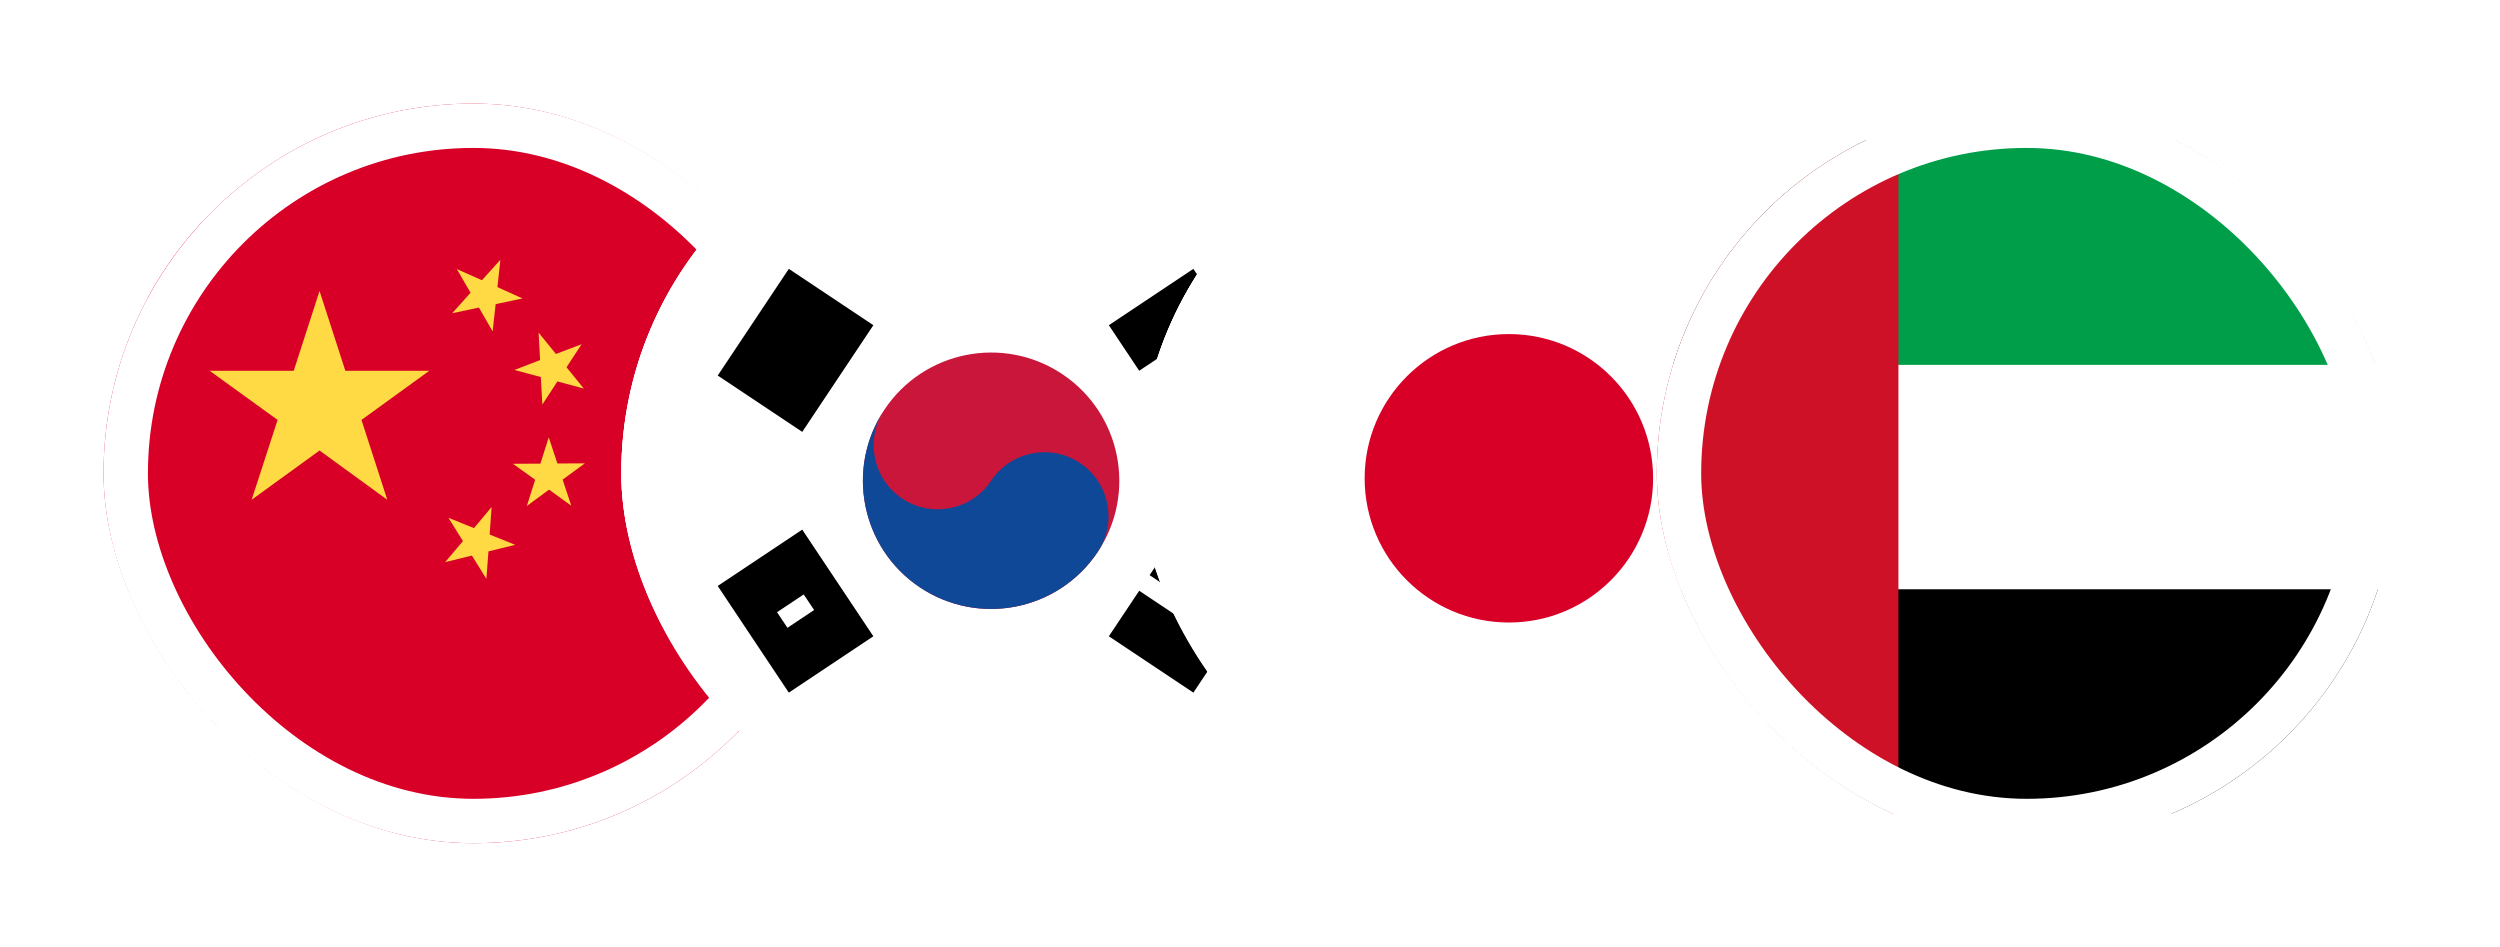 <?xml version="1.0" encoding="UTF-8"?> <svg xmlns="http://www.w3.org/2000/svg" width="338" height="128" viewBox="0 0 338 128" fill="none"><g filter="url(#filter0_d_1272_612)"><g clip-path="url(#clip0_1272_612)"><rect x="14" y="12" width="100" height="100" rx="50" fill="#D80027"></rect><g clip-path="url(#clip1_1272_612)"><path d="M20 28H123.5V97H20V28Z" fill="#D80027"></path><path d="M65.758 76.26L63.801 73.112L60.189 74L62.59 71.155L60.633 68.008L64.083 69.4L66.464 66.555L66.202 70.267L69.652 71.66L66.04 72.547L65.758 76.26ZM78.63 44.544L76.592 47.651L78.932 50.536L75.361 49.568L73.324 52.695L73.122 48.982L69.551 48.014L73.021 46.682L72.819 42.97L75.16 45.855L78.63 44.544ZM67.654 33.124L67.251 36.817L70.64 38.35L67.009 39.117L66.605 42.809L64.749 39.581L61.138 40.347L63.619 37.583L61.763 34.375L65.153 35.889L67.654 33.124ZM79.074 60.644L76.067 62.843L77.238 66.374L74.231 64.195L71.225 66.414L72.355 62.863L69.349 60.704L73.061 60.684L74.191 57.133L75.361 60.664L79.074 60.644ZM43.202 37.341L46.692 48.135H58.031L48.871 54.773L52.361 65.567L43.202 58.909L34.022 65.567L37.532 54.773L28.352 48.135H39.711L43.202 37.341Z" fill="#FFDA44"></path></g></g><rect x="17" y="15" width="94" height="94" rx="47" stroke="white" stroke-width="6"></rect><g clip-path="url(#clip2_1272_612)"><rect x="84" y="12" width="100" height="100" rx="50" fill="white"></rect><g clip-path="url(#clip3_1272_612)"><path d="M82 28.333H186V97.667H82V28.333Z" fill="white"></path><path fill-rule="evenodd" clip-rule="evenodd" d="M97.035 48.773L106.649 34.35L118.078 41.969L108.463 56.391L97.035 48.773ZM154.021 77.87L149.916 84.027L161.344 91.645L165.449 85.489L154.021 77.87ZM166.854 83.38L170.959 77.223L159.531 69.605L155.426 75.761L166.854 83.38Z" fill="black"></path><path d="M148.419 72.613C153.729 64.647 151.577 53.886 143.612 48.576C135.647 43.266 124.885 45.418 119.575 53.383C114.265 61.348 116.417 72.11 124.382 77.42C132.347 82.73 143.109 80.578 148.419 72.613Z" fill="#CA163A"></path><path d="M119.575 53.383C116.921 57.364 117.998 62.748 121.978 65.402C125.959 68.055 131.343 66.978 133.997 62.998C136.651 59.017 142.035 57.941 146.015 60.594C149.996 63.248 151.073 68.632 148.419 72.613C143.112 80.574 132.343 82.727 124.382 77.42C116.421 72.113 114.267 61.344 119.575 53.383V53.383Z" fill="#0E4896"></path><path d="M162.245 44.166L165.851 41.762Z" fill="black"></path><path fill-rule="evenodd" clip-rule="evenodd" d="M165.389 40.417L161.344 34.35L149.916 41.969L154.021 48.126L157.937 45.515L159.342 47.624L155.426 50.234L159.531 56.391L163.137 53.988L170.959 48.773L166.795 42.526L162.948 45.22L161.542 43.111L165.389 40.417ZM118.077 84.027L108.463 69.605L104.246 72.416L100.64 74.82L97.035 77.223L106.649 91.646L110.866 88.834L118.077 84.027ZM106.461 82.878L110.067 80.474L108.661 78.366L105.055 80.769L106.461 82.878Z" fill="black"></path></g></g><rect x="87" y="15" width="94" height="94" rx="47" stroke="white" stroke-width="6"></rect><g clip-path="url(#clip4_1272_612)"><rect x="154" y="12" width="100" height="100" rx="50" fill="white"></rect><g clip-path="url(#clip5_1272_612)"><path d="M152 28H256V97.334H152V28Z" fill="white"></path><path d="M204 82.165C214.77 82.165 223.5 73.435 223.5 62.666C223.5 51.896 214.77 43.166 204 43.166C193.23 43.166 184.5 51.896 184.5 62.666C184.5 73.435 193.23 82.165 204 82.165Z" fill="#D80027"></path></g></g><rect x="157" y="15" width="94" height="94" rx="47" stroke="white" stroke-width="6"></rect><g clip-path="url(#clip6_1272_612)"><rect x="224" y="12" width="100" height="100" rx="50" fill="white"></rect><g clip-path="url(#clip7_1272_612)"><path d="M211 17H348V108H211V17Z" fill="white"></path><path d="M211 17H348V47.333H211V17Z" fill="#009E49"></path><path d="M211 77.667H348V108H211V77.667Z" fill="black"></path><path d="M211 17H256.667V108H211V17Z" fill="#CE1126"></path></g></g><rect x="227" y="15" width="94" height="94" rx="47" stroke="white" stroke-width="6"></rect></g><defs><filter id="filter0_d_1272_612" x="0" y="0" width="338" height="128" filterUnits="userSpaceOnUse" color-interpolation-filters="sRGB"><feFlood flood-opacity="0" result="BackgroundImageFix"></feFlood><feColorMatrix in="SourceAlpha" type="matrix" values="0 0 0 0 0 0 0 0 0 0 0 0 0 0 0 0 0 0 127 0" result="hardAlpha"></feColorMatrix><feOffset dy="2"></feOffset><feGaussianBlur stdDeviation="7"></feGaussianBlur><feComposite in2="hardAlpha" operator="out"></feComposite><feColorMatrix type="matrix" values="0 0 0 0 0 0 0 0 0 0 0 0 0 0 0 0 0 0 0.1 0"></feColorMatrix><feBlend mode="normal" in2="BackgroundImageFix" result="effect1_dropShadow_1272_612"></feBlend><feBlend mode="normal" in="SourceGraphic" in2="effect1_dropShadow_1272_612" result="shape"></feBlend></filter><clipPath id="clip0_1272_612"><rect x="14" y="12" width="100" height="100" rx="50" fill="white"></rect></clipPath><clipPath id="clip1_1272_612"><rect width="103.5" height="69" fill="white" transform="translate(20 28)"></rect></clipPath><clipPath id="clip2_1272_612"><rect x="84" y="12" width="100" height="100" rx="50" fill="white"></rect></clipPath><clipPath id="clip3_1272_612"><rect width="104" height="69.333" fill="white" transform="translate(82 28.333)"></rect></clipPath><clipPath id="clip4_1272_612"><rect x="154" y="12" width="100" height="100" rx="50" fill="white"></rect></clipPath><clipPath id="clip5_1272_612"><rect width="104" height="69.333" fill="white" transform="translate(152 28)"></rect></clipPath><clipPath id="clip6_1272_612"><rect x="224" y="12" width="100" height="100" rx="50" fill="white"></rect></clipPath><clipPath id="clip7_1272_612"><rect width="137" height="91" fill="white" transform="translate(211 17)"></rect></clipPath></defs></svg> 